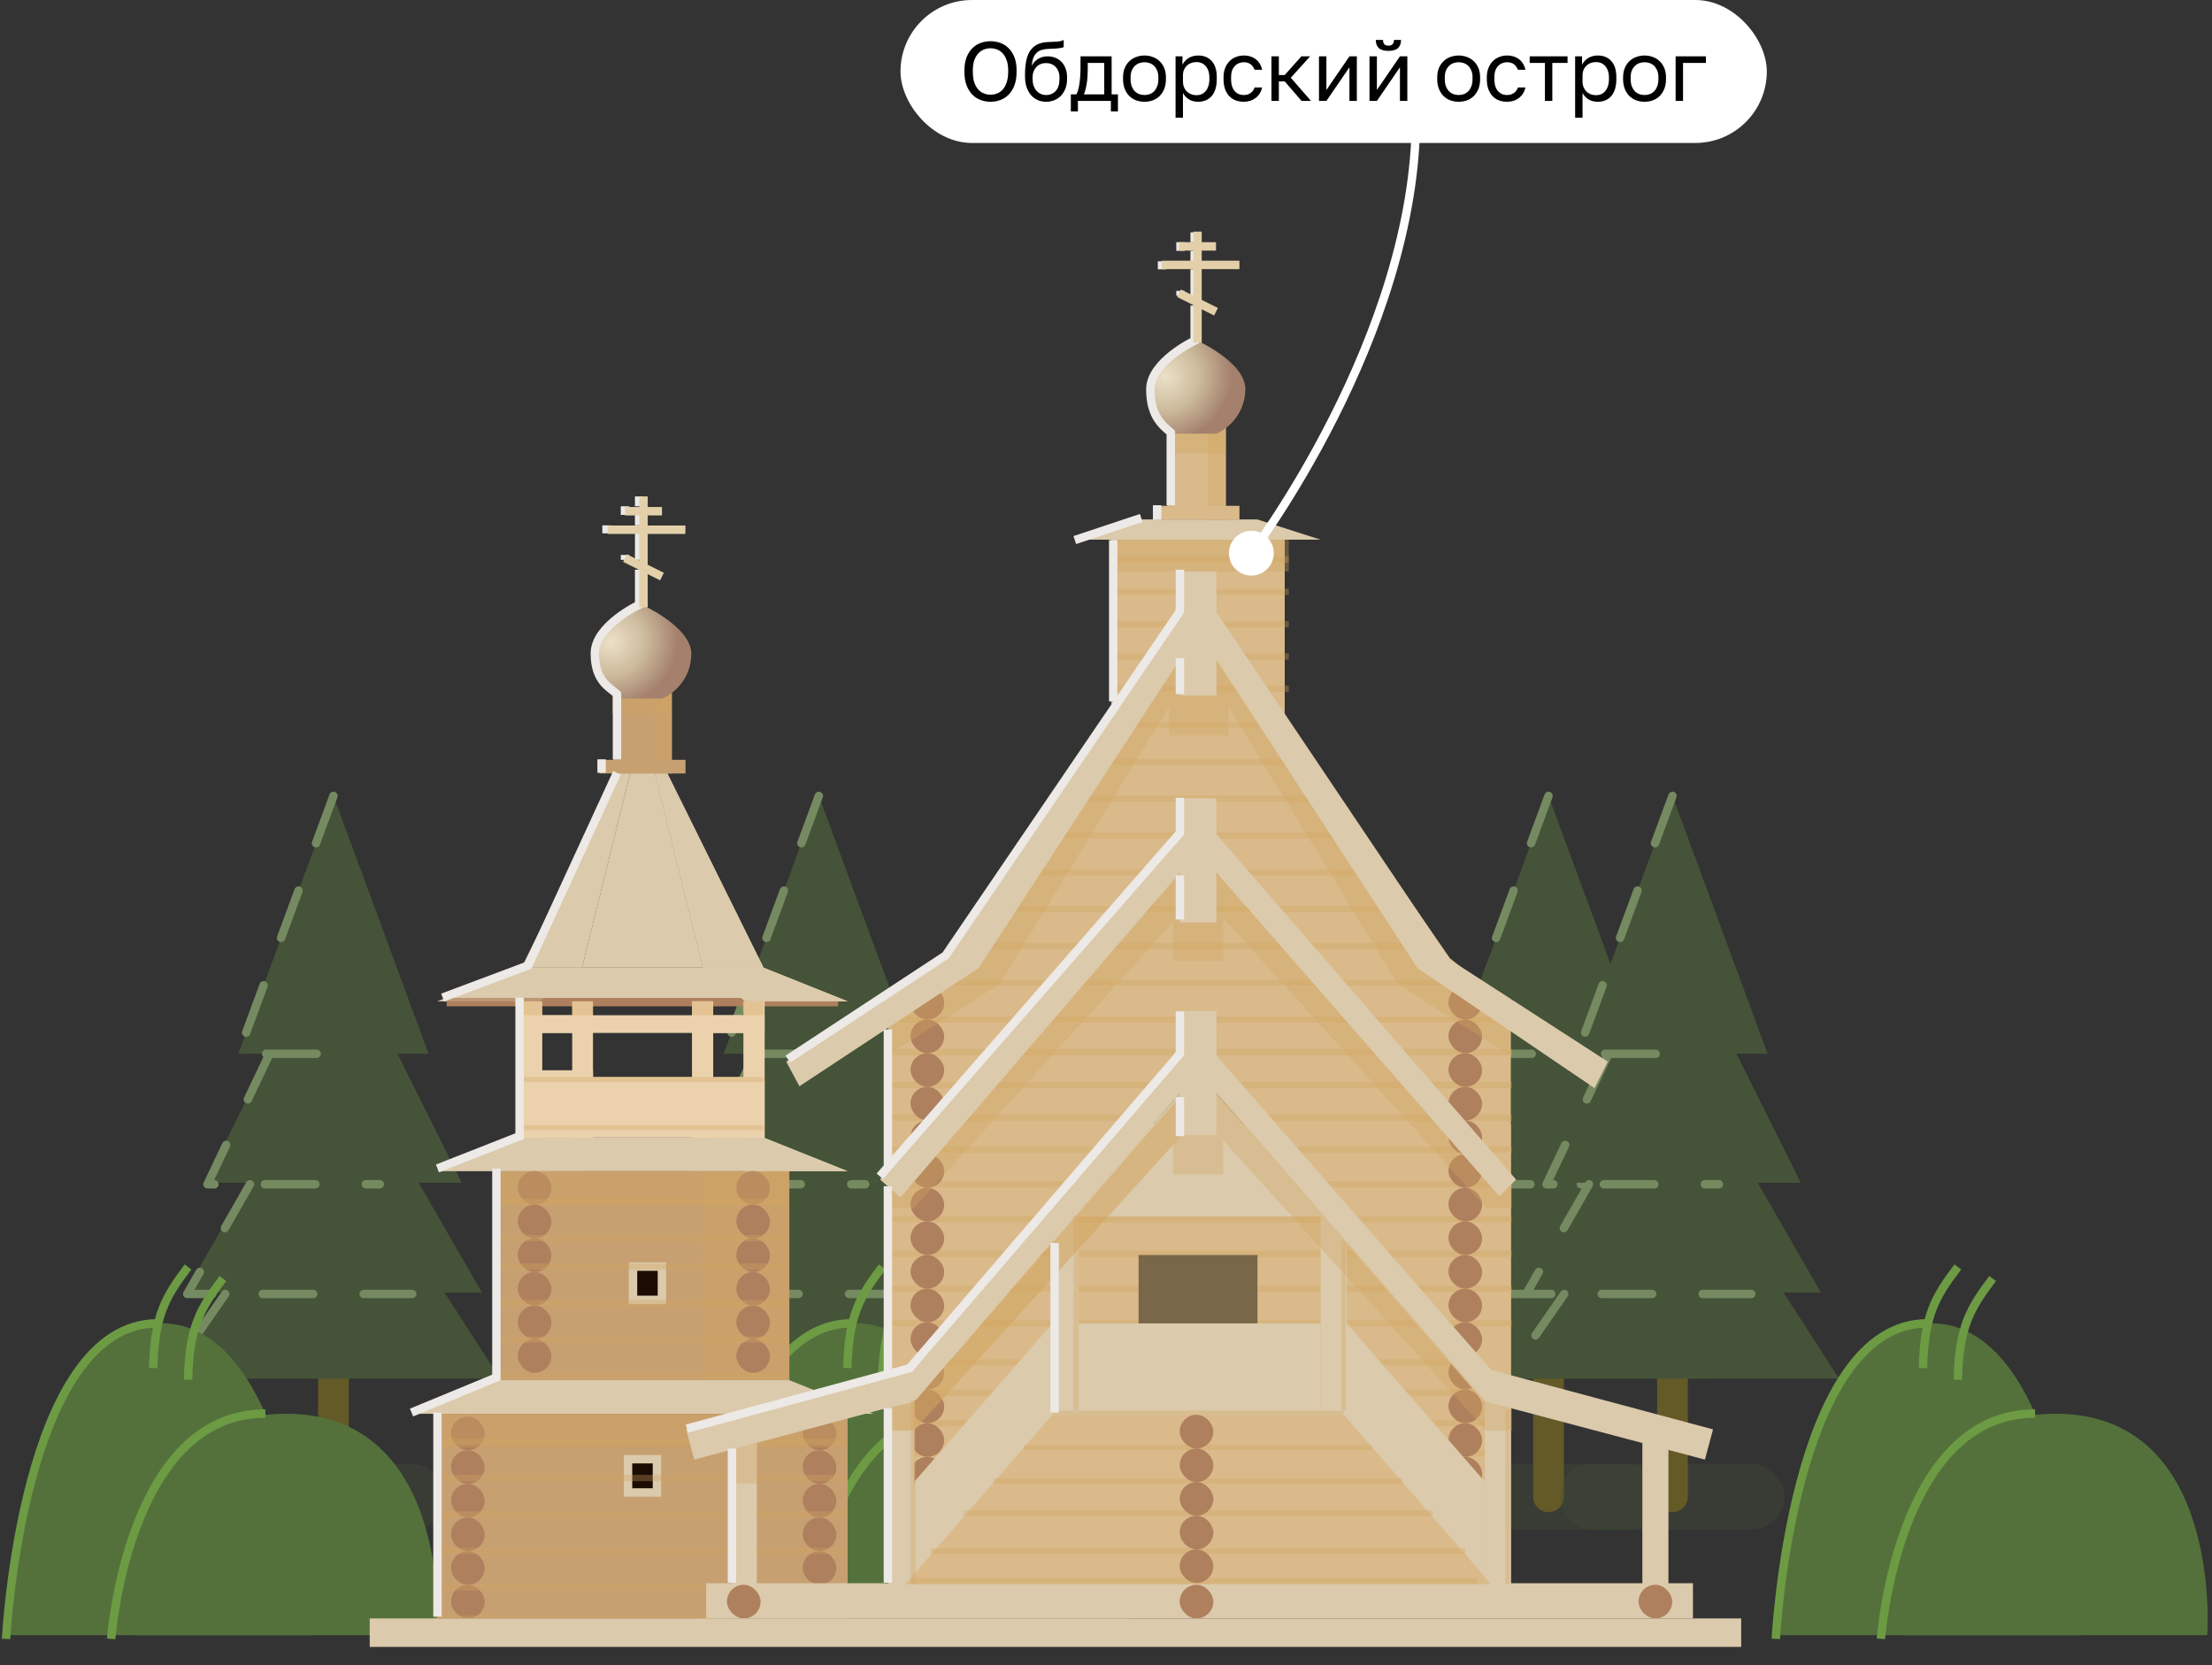 <?xml version="1.0" encoding="UTF-8"?> <svg xmlns="http://www.w3.org/2000/svg" width="263" height="198" viewBox="0 0 263 198" fill="none"><rect x="0" y="0" width="263" height="198" fill="#333333" stroke="none"/><rect opacity="0.3" x="52.989" y="181.895" width="26.681" height="7.816" rx="3.908" transform="rotate(180 52.989 181.895)" fill="#455338"></rect><path d="M39.648 157.517V177.987" stroke="#635A27" stroke-width="3.65" stroke-linecap="round" stroke-linejoin="round"></path><path d="M39.648 94.64L28.336 125.307H50.96L39.648 94.64Z" fill="#455338"></path><path d="M39.648 123.037L21.993 153.705H57.303L39.648 123.037Z" fill="#455338"></path><path d="M39.648 109.974L24.401 140.641H54.895L39.648 109.974Z" fill="#455338"></path><path d="M39.648 133.26L19.842 163.927H59.455L39.648 133.26Z" fill="#455338"></path><path d="M39.648 94.64L28.337 125.307H42.372M32.044 125.307L24.67 140.822H45.161M29.717 140.822L22.262 153.866H49.013M26.777 153.866L19.825 163.901" stroke="#758A61" stroke-linecap="round" stroke-linejoin="round" stroke-dasharray="6 6"></path><rect opacity="0.3" x="110.698" y="181.895" width="26.681" height="7.816" rx="3.908" transform="rotate(180 110.698 181.895)" fill="#455338"></rect><path d="M97.358 157.517V177.987" stroke="#635A27" stroke-width="3.65" stroke-linecap="round" stroke-linejoin="round"></path><path d="M97.358 94.64L86.046 125.307H108.669L97.358 94.64Z" fill="#455338"></path><path d="M97.358 123.037L79.702 153.705H115.013L97.358 123.037Z" fill="#455338"></path><path d="M97.358 109.974L82.111 140.641H112.605L97.358 109.974Z" fill="#455338"></path><path d="M97.358 133.26L77.551 163.927H117.164L97.358 133.26Z" fill="#455338"></path><path d="M97.358 94.64L86.046 125.307H100.081M89.754 125.307L82.38 140.822H102.87M87.426 140.822L79.971 153.866H106.722M84.487 153.866L77.534 163.901" stroke="#758A61" stroke-linecap="round" stroke-linejoin="round" stroke-dasharray="6 6"></path><rect opacity="0.3" x="197.455" y="181.895" width="26.681" height="7.816" rx="3.908" transform="rotate(180 197.455 181.895)" fill="#455338"></rect><path d="M184.115 157.517V177.987" stroke="#635A27" stroke-width="3.65" stroke-linecap="round" stroke-linejoin="round"></path><path d="M184.115 94.64L172.803 125.307H195.426L184.115 94.64Z" fill="#455338"></path><path d="M184.115 123.037L166.459 153.705H201.77L184.115 123.037Z" fill="#455338"></path><path d="M184.115 109.974L168.868 140.641H199.362L184.115 109.974Z" fill="#455338"></path><path d="M184.115 133.26L164.308 163.927H203.921L184.115 133.26Z" fill="#455338"></path><path d="M184.115 94.64L172.803 125.307H186.838M176.511 125.307L169.137 140.822H189.628M174.183 140.822L166.728 153.866H193.479M171.244 153.866L164.291 163.901" stroke="#758A61" stroke-linecap="round" stroke-linejoin="round" stroke-dasharray="6 6"></path><rect opacity="0.3" x="212.192" y="181.895" width="26.681" height="7.816" rx="3.908" transform="rotate(180 212.192 181.895)" fill="#455338"></rect><path d="M198.852 157.517V177.987" stroke="#635A27" stroke-width="3.65" stroke-linecap="round" stroke-linejoin="round"></path><path d="M198.852 94.64L187.54 125.307H210.164L198.852 94.64Z" fill="#455338"></path><path d="M198.852 123.037L181.196 153.705H216.507L198.852 123.037Z" fill="#455338"></path><path d="M198.852 109.974L183.605 140.641H214.099L198.852 109.974Z" fill="#455338"></path><path d="M198.852 133.26L179.045 163.927H218.658L198.852 133.26Z" fill="#455338"></path><path d="M198.852 94.64L187.54 125.307H201.576M191.248 125.307L183.874 140.822H204.365M188.92 140.822L181.466 153.866H208.217M185.981 153.866L179.028 163.901" stroke="#758A61" stroke-linecap="round" stroke-linejoin="round" stroke-dasharray="6 6"></path><path d="M244.403 168.108C224.45 168.108 226.368 194.436 226.368 194.436H262.438C262.438 194.436 264.356 168.108 244.403 168.108Z" fill="#54713C"></path><path d="M229.611 157.354C213.508 157.354 211.577 194.436 211.577 194.436H247.646C247.646 194.436 245.714 157.354 229.611 157.354Z" fill="#54713C"></path><path d="M229.175 157.354C213.072 157.354 211.14 194.88 211.14 194.88" stroke="#6C9B44"></path><path d="M241.967 168.088C225.601 168.088 223.638 194.88 223.638 194.88" stroke="#6C9B44"></path><path d="M228.635 162.679C228.783 156.419 230.088 154.207 232.777 150.649" stroke="#6C9B44"></path><path d="M232.777 164.06C232.924 157.799 234.229 155.588 236.919 152.029" stroke="#6C9B44"></path><path d="M33.984 168.108C14.031 168.108 15.949 194.436 15.949 194.436H52.019C52.019 194.436 53.937 168.108 33.984 168.108Z" fill="#54713C"></path><path d="M19.192 157.354C3.089 157.354 1.158 194.436 1.158 194.436H37.227C37.227 194.436 35.295 157.354 19.192 157.354Z" fill="#54713C"></path><path d="M18.756 157.354C2.653 157.354 0.721 194.88 0.721 194.88" stroke="#6C9B44"></path><path d="M31.548 168.088C15.182 168.088 13.219 194.88 13.219 194.88" stroke="#6C9B44"></path><path d="M18.217 162.679C18.364 156.419 19.669 154.207 22.358 150.649" stroke="#6C9B44"></path><path d="M22.358 164.06C22.506 157.799 23.81 155.588 26.5 152.029" stroke="#6C9B44"></path><path d="M116.519 168.108C96.566 168.108 98.484 194.436 98.484 194.436H134.554C134.554 194.436 136.472 168.108 116.519 168.108Z" fill="#54713C"></path><path d="M101.727 157.354C85.624 157.354 83.692 194.436 83.692 194.436H119.762C119.762 194.436 117.83 157.354 101.727 157.354Z" fill="#54713C"></path><path d="M101.292 157.354C85.189 157.354 83.257 194.88 83.257 194.88" stroke="#6C9B44"></path><path d="M114.083 168.088C97.717 168.088 95.754 194.88 95.754 194.88" stroke="#6C9B44"></path><path d="M100.751 162.679C100.899 156.419 102.203 154.207 104.893 150.649" stroke="#6C9B44"></path><path d="M104.893 164.06C105.04 157.799 106.345 155.588 109.035 152.029" stroke="#6C9B44"></path><rect x="132.135" y="64.175" width="20.614" height="23.861" fill="#DABA8A"></rect><g style="mix-blend-mode:multiply" opacity="0.33"><rect width="0.754" height="21.1" transform="matrix(1.30083e-07 -1 -1 -1.46882e-08 153.235 82.277)" fill="#D1A45F"></rect></g><g style="mix-blend-mode:multiply" opacity="0.33"><rect width="0.754" height="21.1" transform="matrix(1.30083e-07 -1 -1 -1.46882e-08 153.235 78.436)" fill="#D1A45F"></rect></g><g style="mix-blend-mode:multiply" opacity="0.33"><rect width="0.754" height="21.1" transform="matrix(1.30083e-07 -1 -1 -1.46882e-08 153.235 74.595)" fill="#D1A45F"></rect></g><g style="mix-blend-mode:multiply" opacity="0.33"><rect width="0.754" height="21.1" transform="matrix(1.30083e-07 -1 -1 -1.46882e-08 153.235 70.754)" fill="#D1A45F"></rect></g><g style="mix-blend-mode:multiply" opacity="0.33"><rect width="0.754" height="21.1" transform="matrix(1.30083e-07 -1 -1 -1.46882e-08 153.235 66.913)" fill="#D1A45F"></rect></g><g style="mix-blend-mode:multiply" opacity="0.33"><rect width="3.781" height="21.1" transform="matrix(1.30083e-07 -1 -1 -1.46882e-08 153.235 67.956)" fill="#D1A45F"></rect></g><rect x="105.619" y="133.685" width="74.015" height="54.681" fill="#DABA8A"></rect><g style="mix-blend-mode:multiply" opacity="0.4"><rect x="105.619" y="133.685" width="74.015" height="54.681" fill="#DABA8A"></rect></g><g style="mix-blend-mode:multiply" opacity="0.33"><rect width="0.754" height="70.405" transform="matrix(3.84202e-07 -1 -1 -4.97313e-09 177.888 173.233)" fill="#D1A45F"></rect></g><g style="mix-blend-mode:multiply" opacity="0.33"><rect width="0.754" height="70.405" transform="matrix(3.84202e-07 -1 -1 -4.97313e-09 177.888 169.611)" fill="#D1A45F"></rect></g><g style="mix-blend-mode:multiply" opacity="0.33"><rect width="0.754" height="70.405" transform="matrix(3.84202e-07 -1 -1 -4.97313e-09 177.888 165.988)" fill="#D1A45F"></rect></g><g style="mix-blend-mode:multiply" opacity="0.33"><rect width="0.754" height="70.405" transform="matrix(3.84202e-07 -1 -1 -4.97313e-09 177.888 162.365)" fill="#D1A45F"></rect></g><g style="mix-blend-mode:multiply" opacity="0.33"><rect width="0.754" height="70.405" transform="matrix(3.84202e-07 -1 -1 -4.97313e-09 177.888 141.823)" fill="#D1A45F"></rect></g><path d="M179.635 119.927V165.439L142.627 126.225L105.619 165.439V119.927L112.871 113.927L142.169 70.344L172.383 113.927L179.635 119.927Z" fill="#DABA8A"></path><g style="mix-blend-mode:multiply" opacity="0.33"><rect width="0.754" height="74.133" transform="matrix(3.84202e-07 -1 -1 -4.97313e-09 179.752 157.744)" fill="#D1A45F"></rect></g><g style="mix-blend-mode:multiply" opacity="0.33"><rect width="0.754" height="74.133" transform="matrix(3.84202e-07 -1 -1 -4.97313e-09 179.752 153.611)" fill="#D1A45F"></rect></g><g style="mix-blend-mode:multiply" opacity="0.33"><rect width="0.754" height="74.133" transform="matrix(3.84202e-07 -1 -1 -4.97313e-09 179.752 149.478)" fill="#D1A45F"></rect></g><g style="mix-blend-mode:multiply" opacity="0.33"><rect width="0.754" height="74.133" transform="matrix(3.84202e-07 -1 -1 -4.97313e-09 179.752 145.344)" fill="#D1A45F"></rect></g><g style="mix-blend-mode:multiply" opacity="0.33"><rect width="0.754" height="74.133" transform="matrix(3.84202e-07 -1 -1 -4.97313e-09 179.752 141.211)" fill="#D1A45F"></rect></g><g style="mix-blend-mode:multiply" opacity="0.33"><rect width="0.754" height="74.133" transform="matrix(3.84202e-07 -1 -1 -4.97313e-09 179.752 137.078)" fill="#D1A45F"></rect></g><g style="mix-blend-mode:multiply" opacity="0.33"><rect width="0.754" height="74.133" transform="matrix(3.84202e-07 -1 -1 -4.97313e-09 179.752 133.289)" fill="#D1A45F"></rect></g><g style="mix-blend-mode:multiply" opacity="0.33"><rect width="0.754" height="74.133" transform="matrix(3.84202e-07 -1 -1 -4.97313e-09 179.752 129.407)" fill="#D1A45F"></rect></g><g style="mix-blend-mode:multiply" opacity="0.33"><rect width="0.754" height="74.133" transform="matrix(3.84202e-07 -1 -1 -4.97313e-09 179.752 125.488)" fill="#D1A45F"></rect></g><g style="mix-blend-mode:multiply" opacity="0.33"><rect width="0.754" height="74.133" transform="matrix(3.84202e-07 -1 -1 -4.97313e-09 179.752 121.611)" fill="#D1A45F"></rect></g><g style="mix-blend-mode:multiply" opacity="0.33"><rect width="0.66" height="64.899" transform="matrix(3.84202e-07 -1 -1 -4.97313e-09 175.135 117.187)" fill="#D1A45F"></rect></g><g style="mix-blend-mode:multiply" opacity="0.33"><rect width="0.754" height="54.501" transform="matrix(2.82457e-07 -1 -1 -6.76451e-09 169.936 112.856)" fill="#D1A45F"></rect></g><g style="mix-blend-mode:multiply" opacity="0.33"><rect width="0.754" height="48.226" transform="matrix(2.49935e-07 -1 -1 -7.64472e-09 166.798 108.479)" fill="#D1A45F"></rect></g><g style="mix-blend-mode:multiply" opacity="0.33"><rect width="0.754" height="41.952" transform="matrix(2.17417e-07 -1 -1 -8.78811e-09 163.661 104.103)" fill="#D1A45F"></rect></g><g style="mix-blend-mode:multiply" opacity="0.33"><rect width="0.754" height="35.098" transform="matrix(1.81899e-07 -1 -1 -1.05041e-08 160.234 99.726)" fill="#D1A45F"></rect></g><g style="mix-blend-mode:multiply" opacity="0.33"><rect width="0.754" height="30.658" transform="matrix(1.58886e-07 -1 -1 -1.20255e-08 158.014 95.348)" fill="#D1A45F"></rect></g><g style="mix-blend-mode:multiply" opacity="0.33"><rect width="0.754" height="25.1" transform="matrix(1.30083e-07 -1 -1 -1.46882e-08 155.235 90.971)" fill="#D1A45F"></rect></g><g style="mix-blend-mode:multiply" opacity="0.33"><rect width="0.634" height="21.1" transform="matrix(1.30083e-07 -1 -1 -1.46882e-08 153.235 86.534)" fill="#D1A45F"></rect></g><g style="mix-blend-mode:multiply" opacity="0.33"><rect width="0.754" height="13.805" transform="matrix(3.84202e-07 -1 -1 -4.97313e-09 149.588 82.217)" fill="#D1A45F"></rect></g><rect width="3.1" height="19.758" transform="matrix(-1 0 0 1 198.372 168.608)" fill="#DBCAAB"></rect><rect x="108.262" y="117.233" width="4" height="4" rx="2" fill="#AF805E"></rect><rect x="108.262" y="121.233" width="4" height="4" rx="2" fill="#AF805E"></rect><rect x="108.262" y="125.233" width="4" height="4" rx="2" fill="#AF805E"></rect><rect x="108.262" y="129.233" width="4" height="4" rx="2" fill="#AF805E"></rect><rect x="108.262" y="133.233" width="4" height="4" rx="2" fill="#AF805E"></rect><rect x="108.262" y="137.233" width="4" height="4" rx="2" fill="#AF805E"></rect><rect x="108.262" y="141.233" width="4" height="4" rx="2" fill="#AF805E"></rect><rect x="108.262" y="145.233" width="4" height="4" rx="2" fill="#AF805E"></rect><rect x="108.262" y="149.233" width="4" height="4" rx="2" fill="#AF805E"></rect><rect x="108.262" y="153.233" width="4" height="4" rx="2" fill="#AF805E"></rect><rect x="108.262" y="157.233" width="4" height="4" rx="2" fill="#AF805E"></rect><rect x="108.262" y="161.233" width="4" height="4" rx="2" fill="#AF805E"></rect><rect x="108.262" y="165.233" width="4" height="4" rx="2" fill="#AF805E"></rect><rect x="108.262" y="169.233" width="4" height="4" rx="2" fill="#AF805E"></rect><rect x="108.262" y="173.233" width="4" height="4" rx="2" fill="#AF805E"></rect><rect x="172.218" y="117.233" width="4" height="4" rx="2" fill="#AF805E"></rect><rect x="172.218" y="121.233" width="4" height="4" rx="2" fill="#AF805E"></rect><rect x="172.218" y="125.233" width="4" height="4" rx="2" fill="#AF805E"></rect><rect x="172.218" y="129.233" width="4" height="4" rx="2" fill="#AF805E"></rect><rect x="172.218" y="133.233" width="4" height="4" rx="2" fill="#AF805E"></rect><rect x="172.218" y="137.233" width="4" height="4" rx="2" fill="#AF805E"></rect><rect x="172.218" y="141.233" width="4" height="4" rx="2" fill="#AF805E"></rect><rect x="172.218" y="145.233" width="4" height="4" rx="2" fill="#AF805E"></rect><rect x="172.218" y="149.233" width="4" height="4" rx="2" fill="#AF805E"></rect><rect x="172.218" y="153.233" width="4" height="4" rx="2" fill="#AF805E"></rect><rect x="172.218" y="157.233" width="4" height="4" rx="2" fill="#AF805E"></rect><rect x="172.218" y="161.233" width="4" height="4" rx="2" fill="#AF805E"></rect><rect x="172.218" y="165.233" width="4" height="4" rx="2" fill="#AF805E"></rect><rect x="172.218" y="169.233" width="4" height="4" rx="2" fill="#AF805E"></rect><rect x="172.218" y="173.233" width="4" height="4" rx="2" fill="#AF805E"></rect><path d="M125.136 157.367L108.719 176.175V187.481L125.136 168.673V157.367Z" fill="#DBCAAB"></path><rect x="105.619" y="166.575" width="3.1" height="21.791" fill="#DBCAAB"></rect><rect x="135.375" y="149.233" width="14.135" height="19" fill="#786749"></rect><rect x="128.236" y="157.367" width="28.782" height="10.949" fill="#DBCAAB"></rect><path d="M160.118 157.367L176.535 176.175V187.481L160.118 168.673V157.367Z" fill="#DBCAAB"></path><rect x="52" y="168.118" width="48.782" height="24.33" fill="#C7A071"></rect><rect x="58.929" y="139.251" width="34.923" height="25.115" fill="#C7A071"></rect><rect x="62" y="128.059" width="28.782" height="7.208" fill="#EBD2AD"></rect><rect x="62" y="120.724" width="28.782" height="2.105" fill="#EBD2AD"></rect><rect x="58.929" y="139.251" width="10.319" height="25.115" fill="#C7A071"></rect><g style="mix-blend-mode:multiply" opacity="0.33"><rect x="83.533" y="139.251" width="10.319" height="25.115" fill="#D1A45F"></rect></g><path d="M127.866 64.175H157.018L149.493 61.767H135.391L127.866 64.175Z" fill="#DBCAAB"></path><path d="M48.929 168.118H103.852L93.852 164.118H58.929L48.929 168.118Z" fill="#DBCAAB"></path><path d="M52 139.267H64.195H88.586H100.782L90.782 135.267H83.586H69.195H62L52 139.267Z" fill="#DBCAAB"></path><path d="M52 119.071H64.195H88.586H100.782L90.782 115.071H83.586H69.195H62L52 119.071Z" fill="#DBCAAB"></path><path d="M69.195 115.071H62L76.391 86.001L69.195 115.071Z" fill="#DBCAAB"></path><path d="M69.195 115.071L76.391 86.001L83.586 115.071H69.195Z" fill="#DBCAAB"></path><path d="M90.782 115.071H83.586L76.391 86.001L90.782 115.071Z" fill="#DBCAAB"></path><path d="M99.652 119.161H53.109" stroke="#AF805E"></path><g style="mix-blend-mode:screen" opacity="0.3"><path d="M69.195 115.071H62L76.391 86.001L69.195 115.071Z" fill="#DBCAAB"></path><path d="M83.586 115.071H90.782L76.391 86.001L83.586 115.071Z" fill="#DBCAAB"></path><path fill-rule="evenodd" clip-rule="evenodd" d="M64.195 119.071H52L62 115.071H69.195L64.195 119.071ZM88.586 119.071H100.782L90.782 115.071H83.586L88.586 119.071Z" fill="#DBCAAB"></path><path fill-rule="evenodd" clip-rule="evenodd" d="M52 139.267H64.195L69.195 135.267H62L52 139.267Z" fill="#DBCAAB"></path></g><g style="mix-blend-mode:multiply"><path d="M90.782 115.071H83.586L76.391 86.001L90.782 115.071Z" fill="#DBCAAB"></path><path fill-rule="evenodd" clip-rule="evenodd" d="M88.586 119.071H100.782L90.782 115.071H83.586L88.586 119.071Z" fill="#DBCAAB"></path><path fill-rule="evenodd" clip-rule="evenodd" d="M88.586 139.267H100.782L90.782 135.267H83.586L88.586 139.267Z" fill="#DBCAAB"></path></g><rect x="72.914" y="80.908" width="6.974" height="11.063" fill="#C7A071"></rect><g style="mix-blend-mode:multiply" opacity="0.33"><rect width="3.781" height="6.974" transform="matrix(1.30083e-07 -1 -1 -1.46882e-08 79.759 84.861)" fill="#D1A45F"></rect></g><g style="mix-blend-mode:multiply" opacity="0.33"><rect x="77.83" y="80.908" width="2.058" height="11.063" fill="#D1A45F"></rect></g><rect x="71.298" y="90.351" width="10.206" height="1.621" fill="#C7A071"></rect><path d="M82.194 77.75C82.194 80.119 80.775 82.156 78.741 83.058H74.04C72.006 82.156 70.587 80.119 70.587 77.75C70.587 74.545 76.391 71.947 76.391 71.947C76.391 71.947 82.194 74.545 82.194 77.75Z" fill="url(#paint0_radial_140_6401)"></path><rect x="82.296" y="119.07" width="2.473" height="16.197" fill="#EBD2AD"></rect><rect x="88.432" y="119.07" width="2.473" height="16.197" fill="#EBD2AD"></rect><path d="M61.999 120.724H70.504V122.829H61.999V120.724Z" fill="#EBD2AD"></path><path d="M62 127.267H70.505V135.267H62V127.267Z" fill="#EBD2AD"></path><path d="M68.032 119.07H70.505V135.267L68.032 135.267V119.07Z" fill="#EBD2AD"></path><path d="M62 119.07H64.473V135.267L62 135.267V119.07Z" fill="#EBD2AD"></path><rect x="53.623" y="168.448" width="4" height="4" rx="2" fill="#AF805E"></rect><rect x="53.623" y="172.448" width="4" height="4" rx="2" fill="#AF805E"></rect><rect x="53.623" y="176.448" width="4" height="4" rx="2" fill="#AF805E"></rect><rect x="53.623" y="180.448" width="4" height="4" rx="2" fill="#AF805E"></rect><rect x="53.623" y="184.448" width="4" height="4" rx="2" fill="#AF805E"></rect><rect x="53.623" y="188.448" width="4" height="4" rx="2" fill="#AF805E"></rect><g style="mix-blend-mode:multiply"><path d="M82.296 120.724H90.904V122.829H82.296V120.724Z" fill="#EBD2AD"></path><path d="M82.296 119.07H84.799V135.267H82.296V119.07Z" fill="#EBD2AD"></path><path d="M88.402 119.07H90.905V135.267H88.402V119.07Z" fill="#EBD2AD"></path><path d="M82.296 128.439H90.905V135.267H82.296V128.439Z" fill="#EBD2AD"></path></g><g style="mix-blend-mode:multiply" opacity="0.33"><rect width="0.593" height="28.782" transform="matrix(3.84202e-07 -1 -1 -4.97313e-09 90.782 128.653)" fill="#D1A45F"></rect></g><g style="mix-blend-mode:multiply" opacity="0.33"><rect width="1.654" height="2.477" transform="matrix(4.14877e-07 -1 -1 -4.60542e-09 64.477 120.724)" fill="#D1A45F"></rect></g><g style="mix-blend-mode:multiply" opacity="0.33"><rect width="1.654" height="2.477" transform="matrix(4.14877e-07 -1 -1 -4.60542e-09 84.773 120.724)" fill="#D1A45F"></rect></g><g style="mix-blend-mode:multiply" opacity="0.33"><rect width="1.654" height="2.477" transform="matrix(4.14877e-07 -1 -1 -4.60542e-09 70.487 120.724)" fill="#D1A45F"></rect></g><g style="mix-blend-mode:multiply" opacity="0.33"><rect width="1.654" height="2.477" transform="matrix(4.14877e-07 -1 -1 -4.60542e-09 90.784 120.724)" fill="#D1A45F"></rect></g><g style="mix-blend-mode:multiply" opacity="0.33"><rect width="0.593" height="28.782" transform="matrix(3.84202e-07 -1 -1 -4.97313e-09 90.782 134.384)" fill="#D1A45F"></rect></g><rect x="61.56" y="139.251" width="4" height="4" rx="2" fill="#AF805E"></rect><rect x="61.56" y="143.251" width="4" height="4" rx="2" fill="#AF805E"></rect><rect x="61.56" y="147.251" width="4" height="4" rx="2" fill="#AF805E"></rect><rect x="61.56" y="151.251" width="4" height="4" rx="2" fill="#AF805E"></rect><rect x="61.56" y="155.251" width="4" height="4" rx="2" fill="#AF805E"></rect><rect x="61.56" y="159.251" width="4" height="4" rx="2" fill="#AF805E"></rect><rect x="87.545" y="139.251" width="4" height="4" rx="2" fill="#AF805E"></rect><rect x="87.545" y="143.251" width="4" height="4" rx="2" fill="#AF805E"></rect><rect x="87.545" y="147.251" width="4" height="4" rx="2" fill="#AF805E"></rect><rect x="87.545" y="151.251" width="4" height="4" rx="2" fill="#AF805E"></rect><rect x="87.545" y="155.251" width="4" height="4" rx="2" fill="#AF805E"></rect><rect x="87.545" y="159.251" width="4" height="4" rx="2" fill="#AF805E"></rect><rect x="95.439" y="168.448" width="4" height="4" rx="2" fill="#AF805E"></rect><rect x="95.439" y="172.448" width="4" height="4" rx="2" fill="#AF805E"></rect><rect x="95.439" y="176.448" width="4" height="4" rx="2" fill="#AF805E"></rect><rect x="95.439" y="180.448" width="4" height="4" rx="2" fill="#AF805E"></rect><rect x="95.439" y="184.448" width="4" height="4" rx="2" fill="#AF805E"></rect><rect x="75.264" y="150.614" width="3.437" height="3.955" fill="#1C0C04" stroke="#DBCAAB"></rect><rect x="74.672" y="173.515" width="3.437" height="3.955" fill="#1C0C04" stroke="#DBCAAB"></rect><g style="mix-blend-mode:multiply" opacity="0.33"><rect width="0.754" height="49.101" transform="matrix(3.84202e-07 -1 -1 -4.97313e-09 100.781 189.12)" fill="#D1A45F"></rect></g><g style="mix-blend-mode:multiply" opacity="0.33"><rect width="0.754" height="49.101" transform="matrix(3.84202e-07 -1 -1 -4.97313e-09 100.781 184.789)" fill="#D1A45F"></rect></g><g style="mix-blend-mode:multiply" opacity="0.33"><rect width="0.754" height="49.101" transform="matrix(3.84202e-07 -1 -1 -4.97313e-09 100.781 180.457)" fill="#D1A45F"></rect></g><g style="mix-blend-mode:multiply" opacity="0.33"><rect width="0.754" height="49.101" transform="matrix(3.84202e-07 -1 -1 -4.97313e-09 100.781 176.125)" fill="#D1A45F"></rect></g><g style="mix-blend-mode:multiply" opacity="0.33"><rect width="0.754" height="49.101" transform="matrix(3.84202e-07 -1 -1 -4.97313e-09 100.781 171.794)" fill="#D1A45F"></rect></g><g style="mix-blend-mode:multiply" opacity="0.33"><rect width="0.754" height="34.603" transform="matrix(2.70759e-07 -1 -1 -7.05677e-09 93.532 163.988)" fill="#D1A45F"></rect></g><g style="mix-blend-mode:multiply" opacity="0.33"><rect width="0.754" height="34.603" transform="matrix(2.70759e-07 -1 -1 -7.05677e-09 93.532 159.656)" fill="#D1A45F"></rect></g><g style="mix-blend-mode:multiply" opacity="0.33"><rect width="0.754" height="34.603" transform="matrix(2.70759e-07 -1 -1 -7.05677e-09 93.532 155.323)" fill="#D1A45F"></rect></g><g style="mix-blend-mode:multiply" opacity="0.33"><rect width="0.754" height="34.603" transform="matrix(2.70759e-07 -1 -1 -7.05677e-09 93.532 150.991)" fill="#D1A45F"></rect></g><g style="mix-blend-mode:multiply" opacity="0.33"><rect width="0.754" height="34.603" transform="matrix(2.70759e-07 -1 -1 -7.05677e-09 93.532 147.61)" fill="#D1A45F"></rect></g><g style="mix-blend-mode:multiply" opacity="0.33"><rect width="0.754" height="34.603" transform="matrix(2.70759e-07 -1 -1 -7.05677e-09 93.532 143.251)" fill="#D1A45F"></rect></g><g style="mix-blend-mode:multiply" opacity="0.33"><rect width="3.984" height="34.603" transform="matrix(2.70759e-07 -1 -1 -7.05677e-09 93.532 143.251)" fill="#D1A45F"></rect></g><g style="mix-blend-mode:multiply" opacity="0.33"><rect width="3.984" height="48.462" transform="matrix(2.70759e-07 -1 -1 -7.05677e-09 100.462 172.1)" fill="#D1A45F"></rect></g><rect width="3.1" height="24.443" transform="matrix(-1 0 0 1 128.236 143.884)" fill="#DBCAAB"></rect><rect width="3.1" height="24.443" transform="matrix(-1 0 0 1 160.118 144.165)" fill="#DBCAAB"></rect><rect width="3.1" height="21.791" transform="matrix(-1 0 0 1 179.634 166.575)" fill="#DBCAAB"></rect><g style="mix-blend-mode:multiply" opacity="0.33"><path d="M142.941 87.456V74.129L114.529 114.739L105.553 120.681L105.553 125.488L118.839 117.059L139.017 84.03V87.456L142.941 87.456Z" fill="#D1A45F"></path><path d="M142.831 87.456V74.129L170.543 114.739L179.519 120.681V125.488L166.234 117.059L146.055 84.03V87.456L142.831 87.456Z" fill="#D1A45F"></path></g><g style="mix-blend-mode:multiply" opacity="0.33"><path d="M144.262 104.368L141.772 102.174L108.678 140.234L105.6 140.945L105.6 143.63L108.678 143.63L144.262 104.368Z" fill="#D1A45F"></path><path d="M139.484 106.353H145.428V114.259H139.484V106.353Z" fill="#D1A45F"></path><path d="M141.11 104.368L143.601 102.174L176.694 140.234L179.772 140.945V143.63L176.694 143.63L141.11 104.368Z" fill="#D1A45F"></path></g><path d="M82.542 173.564L108.907 166.5L127.64 144.655L131.993 139.579L142.442 127.554L152.89 139.579L157.301 144.655L176.346 166.575L202.711 173.564L203.675 169.968L177.31 162.903L142.442 122.992L107.944 162.903L81.579 169.968L82.542 173.564Z" fill="#DBCAAB"></path><path d="M142.442 127.554L131.993 139.579L127.64 144.655H157.301L152.89 139.579L142.442 127.554Z" fill="#DBCAAB"></path><path d="M86.882 169.233H89.982C89.982 176.95 89.982 181.276 89.982 188.992H86.882V169.233Z" fill="#DBCAAB"></path><g style="mix-blend-mode:multiply" opacity="0.33"><path d="M86.882 172.342L89.982 171.553C89.982 173.244 89.982 174.713 89.982 176.404H86.882L86.882 172.342Z" fill="#D1A45F"></path></g><rect width="117.325" height="4.186" transform="matrix(1 0 0 -1 83.964 192.448)" fill="#DBCAAB"></rect><path d="M142.442 96.676L180.251 140.259L178.274 142.257L142.442 101.237L107.066 142.38L104.633 140.259L142.442 96.676Z" fill="#DBCAAB"></path><path d="M159.836 168.316L177.231 188.366H107.654L125.048 168.316H159.836Z" fill="#DABA8A"></path><g style="mix-blend-mode:multiply" opacity="0.33"><rect width="0.754" height="67.068" transform="matrix(3.84202e-07 -1 -1 -4.97313e-09 175.562 188.366)" fill="#D1A45F"></rect></g><g style="mix-blend-mode:multiply" opacity="0.33"><rect width="0.754" height="32.284" transform="matrix(3.84202e-07 -1 -1 -4.97313e-09 83.964 192.825)" fill="#D1A45F"></rect></g><g style="mix-blend-mode:multiply" opacity="0.33"><rect width="0.681" height="63.59" transform="matrix(3.84202e-07 -1 -1 -4.97313e-09 174.237 184.789)" fill="#D1A45F"></rect></g><g style="mix-blend-mode:multiply" opacity="0.33"><rect width="0.681" height="55.796" transform="matrix(3.84202e-07 -1 -1 -4.97313e-09 170.34 180.283)" fill="#D1A45F"></rect></g><g style="mix-blend-mode:multiply" opacity="0.33"><rect width="0.593" height="48.612" transform="matrix(3.84202e-07 -1 -1 -4.97313e-09 166.748 176.405)" fill="#D1A45F"></rect></g><g style="mix-blend-mode:multiply" opacity="0.33"><rect width="0.593" height="41.427" transform="matrix(3.84202e-07 -1 -1 -4.97313e-09 163.156 172.424)" fill="#D1A45F"></rect></g><g style="mix-blend-mode:multiply" opacity="0.33"><rect width="0.593" height="34.613" transform="matrix(3.84202e-07 -1 -1 -4.97313e-09 159.749 168.327)" fill="#D1A45F"></rect></g><g style="mix-blend-mode:multiply" opacity="0.33"><rect width="0.593" height="23.088" transform="matrix(-1 8.74228e-08 4.66651e-07 1 128.236 144.59)" fill="#D1A45F"></rect></g><g style="mix-blend-mode:multiply" opacity="0.33"><rect width="0.56" height="21.792" transform="matrix(-1 8.74228e-08 4.66651e-07 1 108.839 166.575)" fill="#D1A45F"></rect></g><g style="mix-blend-mode:multiply" opacity="0.33"><rect width="0.532" height="20.688" transform="matrix(-1 8.74228e-08 4.66651e-07 1 179.505 167.678)" fill="#D1A45F"></rect></g><g style="mix-blend-mode:multiply" opacity="0.33"><rect width="0.516" height="20.068" transform="matrix(-1 8.74228e-08 4.66651e-07 1 160.007 147.611)" fill="#D1A45F"></rect></g><g style="mix-blend-mode:multiply" opacity="0.33"><path d="M144.262 130.846L141.771 128.653L108.677 166.712L105.599 167.423L105.599 170.108L108.677 170.108L144.262 130.846Z" fill="#D1A45F"></path></g><g style="mix-blend-mode:multiply" opacity="0.33"><path d="M144.262 130.846L141.772 128.653L108.678 166.712L105.6 167.423L105.6 170.108L108.678 170.108L144.262 130.846Z" fill="#D1A45F"></path><path d="M141.11 130.846L143.601 128.653L176.694 166.712L179.772 167.423V170.108L176.694 170.108L141.11 130.846Z" fill="#D1A45F"></path><path d="M139.484 131.74H145.429V139.647H139.484V131.74Z" fill="#D1A45F"></path></g><rect x="140.262" y="94.922" width="4.36" height="14.76" fill="#DBCAAB"></rect><rect x="140.262" y="120.214" width="4.36" height="14.76" fill="#DBCAAB"></rect><rect x="140.262" y="168.233" width="4" height="4" rx="2" fill="#AF805E"></rect><rect x="140.262" y="172.233" width="4" height="4" rx="2" fill="#AF805E"></rect><rect x="140.262" y="176.233" width="4" height="4" rx="2" fill="#AF805E"></rect><rect x="140.262" y="180.233" width="4" height="4" rx="2" fill="#AF805E"></rect><rect x="140.262" y="184.233" width="4" height="4" rx="2" fill="#AF805E"></rect><rect x="140.262" y="188.448" width="4" height="4" rx="2" fill="#AF805E"></rect><rect x="86.432" y="188.448" width="4" height="4" rx="2" fill="#AF805E"></rect><rect x="194.822" y="188.448" width="4" height="4" rx="2" fill="#AF805E"></rect><path d="M142.442 69.535L172.411 114.118L191.162 126.24L189.579 129.388L168.535 115.118L142.442 75.097L116.349 115.118L95.046 129.167L93.478 126.24L112.229 114.118L142.442 69.535Z" fill="#DBCAAB"></path><rect x="140.262" y="67.956" width="4.36" height="14.76" fill="#DBCAAB"></rect><g style="mix-blend-mode:multiply" opacity="0.5"><rect x="140.262" y="97.31" width="4.36" height="3.76" fill="#DBCAAB"></rect></g><g style="mix-blend-mode:multiply" opacity="0.5"><rect x="140.262" y="122.602" width="4.36" height="3.76" fill="#DBCAAB"></rect></g><g style="mix-blend-mode:multiply" opacity="0.5"><rect x="140.262" y="70.344" width="4.36" height="3.76" fill="#DBCAAB"></rect></g><rect x="138.785" y="50.703" width="6.974" height="11.063" fill="#DABA8A"></rect><g style="mix-blend-mode:multiply" opacity="0.33"><rect width="3.781" height="6.974" transform="matrix(1.30083e-07 -1 -1 -1.46882e-08 145.759 53.861)" fill="#D1A45F"></rect></g><g style="mix-blend-mode:multiply" opacity="0.33"><rect x="143.593" y="50.829" width="2.058" height="11.063" fill="#D1A45F"></rect></g><rect x="137.16" y="60.146" width="10.206" height="1.621" fill="#DABA8A"></rect><path d="M148.066 46.261C148.066 48.63 146.647 50.667 144.612 51.569H139.912C137.878 50.667 136.459 48.63 136.459 46.261C136.459 43.056 142.262 40.458 142.262 40.458C142.262 40.458 148.066 43.056 148.066 46.261Z" fill="url(#paint1_radial_140_6401)"></path><rect width="163.065" height="3.387" transform="matrix(1 0 0 -1 43.956 195.835)" fill="#DBCAAB"></rect><path d="M52.63 118.62L62.805 114.804L73.358 91.899M61.774 118.62V135.103L52.015 138.94M59.021 138.94V163.795L48.929 167.965M52.015 167.965V192.237M71.528 91.899V90.288M73.358 90.288V82.529C72.455 81.723 70.723 80.991 70.723 77.697C70.723 74.403 75.993 71.914 75.993 71.914V67.742M74.31 66.57V65.985M75.993 66.57V63.423M72.114 63.423V62.471M75.993 62.471V61.227M74.31 61.227V60.202M75.993 60.202V59.031M81.672 169.88L105.568 163.398M140.288 120.265V125.301L108.14 162.7L105.568 163.398M140.288 130.445V135.103M125.393 147.805V167.965M105.568 167.415V188.204M87.029 172.238V188.204M104.604 139.875L105.568 138.772M140.288 94.868V99.047L105.568 138.772M140.288 104.084V109.335M93.674 125.944L112.426 113.621L140.288 72.686V67.742M140.288 78.258V82.529M132.358 64.22V83.402M105.568 122.408V138.772M105.568 141.054V163.398M127.79 64.22L135.693 61.591M137.576 61.796V60.075M139.201 60.075V51.433C138.298 50.628 136.771 49.589 136.771 46.295C136.771 43.001 142.041 40.512 142.041 40.512V36.339M140.357 35.168V34.582M142.041 35.168V32.02M138.161 32.02V31.068M142.041 31.068V29.824M140.357 29.824V28.799M142.041 28.799V27.628" stroke="#ECE9E6"></path><path d="M76.509 72.224V59.03M74.31 60.789H78.708M72.258 62.988H81.493M74.31 66.36L78.708 68.559" stroke="#E3D0AA"></path><path d="M142.381 40.735V27.541M140.182 29.3H144.58M138.129 31.499H147.365M140.182 34.871L144.58 37.07" stroke="#E3D0AA"></path><rect x="107.068" width="103" height="17" rx="8.5" fill="white"></rect><path d="M117.768 12.1C117.368 12.1 116.981 12.033 116.608 11.9C116.235 11.76 115.905 11.547 115.618 11.26C115.331 10.973 115.101 10.607 114.928 10.16C114.755 9.713 114.668 9.177 114.668 8.55V8.35C114.668 7.75 114.755 7.233 114.928 6.8C115.101 6.367 115.331 6.01 115.618 5.73C115.905 5.443 116.235 5.233 116.608 5.1C116.981 4.967 117.368 4.9 117.768 4.9C118.168 4.9 118.555 4.967 118.928 5.1C119.301 5.233 119.631 5.443 119.918 5.73C120.205 6.01 120.435 6.367 120.608 6.8C120.781 7.233 120.868 7.75 120.868 8.35V8.55C120.868 9.177 120.781 9.713 120.608 10.16C120.435 10.607 120.205 10.973 119.918 11.26C119.631 11.547 119.301 11.76 118.928 11.9C118.555 12.033 118.168 12.1 117.768 12.1ZM117.768 11.26C118.041 11.26 118.305 11.21 118.558 11.11C118.811 11.01 119.035 10.853 119.228 10.64C119.421 10.42 119.575 10.14 119.688 9.8C119.808 9.453 119.868 9.037 119.868 8.55V8.35C119.868 7.89 119.808 7.497 119.688 7.17C119.575 6.837 119.421 6.567 119.228 6.36C119.035 6.147 118.811 5.99 118.558 5.89C118.305 5.79 118.041 5.74 117.768 5.74C117.495 5.74 117.231 5.79 116.978 5.89C116.725 5.99 116.501 6.147 116.308 6.36C116.115 6.567 115.958 6.837 115.838 7.17C115.725 7.497 115.668 7.89 115.668 8.35V8.55C115.668 9.037 115.725 9.453 115.838 9.8C115.958 10.14 116.115 10.42 116.308 10.64C116.501 10.853 116.725 11.01 116.978 11.11C117.231 11.21 117.495 11.26 117.768 11.26ZM124.37 12.1C124.017 12.1 123.687 12.033 123.38 11.9C123.08 11.767 122.817 11.573 122.59 11.32C122.37 11.06 122.194 10.743 122.06 10.37C121.934 9.997 121.87 9.573 121.87 9.1V8.9C121.87 8.3 121.914 7.767 122 7.3C122.087 6.827 122.234 6.427 122.44 6.1C122.654 5.767 122.93 5.507 123.27 5.32C123.617 5.133 124.05 5.027 124.57 5C124.99 4.98 125.357 4.963 125.67 4.95C125.984 4.93 126.25 4.863 126.47 4.75V5.6C126.364 5.66 126.167 5.707 125.88 5.74C125.6 5.773 125.214 5.797 124.72 5.81C124.4 5.817 124.117 5.857 123.87 5.93C123.63 6.003 123.424 6.12 123.25 6.28C123.084 6.44 122.95 6.65 122.85 6.91C122.757 7.163 122.697 7.477 122.67 7.85C122.83 7.497 123.077 7.217 123.41 7.01C123.744 6.803 124.13 6.7 124.57 6.7C124.91 6.7 125.22 6.76 125.5 6.88C125.78 6.993 126.02 7.157 126.22 7.37C126.427 7.583 126.587 7.847 126.7 8.16C126.814 8.467 126.87 8.813 126.87 9.2V9.4C126.87 9.813 126.807 10.187 126.68 10.52C126.554 10.847 126.38 11.13 126.16 11.37C125.94 11.603 125.677 11.783 125.37 11.91C125.064 12.037 124.73 12.1 124.37 12.1ZM124.37 11.3C124.837 11.3 125.22 11.14 125.52 10.82C125.82 10.493 125.97 10.02 125.97 9.4V9.2C125.97 8.94 125.93 8.707 125.85 8.5C125.77 8.293 125.66 8.117 125.52 7.97C125.38 7.817 125.21 7.7 125.01 7.62C124.817 7.54 124.604 7.5 124.37 7.5C124.137 7.5 123.92 7.54 123.72 7.62C123.527 7.7 123.36 7.817 123.22 7.97C123.08 8.117 122.97 8.293 122.89 8.5C122.81 8.707 122.77 8.94 122.77 9.2V9.4C122.77 9.693 122.81 9.96 122.89 10.2C122.977 10.433 123.094 10.633 123.24 10.8C123.387 10.96 123.557 11.083 123.75 11.17C123.944 11.257 124.15 11.3 124.37 11.3ZM127.32 11.22H127.97C128.043 11.12 128.11 10.967 128.17 10.76C128.23 10.553 128.283 10.31 128.33 10.03C128.376 9.75 128.41 9.447 128.43 9.12C128.456 8.787 128.47 8.447 128.47 8.1V6.7H132.17V11.22H132.92V13.25H132.08V12H128.16V13.25H127.32V11.22ZM131.29 11.22V7.48H129.33V8.3C129.33 8.58 129.32 8.86 129.3 9.14C129.28 9.413 129.25 9.677 129.21 9.93C129.17 10.177 129.12 10.413 129.06 10.64C129.006 10.86 128.943 11.053 128.87 11.22H131.29ZM136.075 12.1C135.735 12.1 135.411 12.047 135.105 11.94C134.798 11.827 134.528 11.66 134.295 11.44C134.061 11.213 133.875 10.93 133.735 10.59C133.595 10.25 133.525 9.853 133.525 9.4V9.2C133.525 8.773 133.595 8.397 133.735 8.07C133.875 7.743 134.061 7.473 134.295 7.26C134.528 7.04 134.798 6.877 135.105 6.77C135.411 6.657 135.735 6.6 136.075 6.6C136.415 6.6 136.738 6.657 137.045 6.77C137.351 6.877 137.621 7.04 137.855 7.26C138.088 7.473 138.275 7.743 138.415 8.07C138.555 8.397 138.625 8.773 138.625 9.2V9.4C138.625 9.853 138.555 10.25 138.415 10.59C138.275 10.93 138.088 11.213 137.855 11.44C137.621 11.66 137.351 11.827 137.045 11.94C136.738 12.047 136.415 12.1 136.075 12.1ZM136.075 11.3C136.275 11.3 136.475 11.267 136.675 11.2C136.875 11.127 137.051 11.017 137.205 10.87C137.358 10.717 137.481 10.52 137.575 10.28C137.675 10.04 137.725 9.747 137.725 9.4V9.2C137.725 8.88 137.675 8.607 137.575 8.38C137.481 8.153 137.358 7.967 137.205 7.82C137.051 7.673 136.875 7.567 136.675 7.5C136.475 7.433 136.275 7.4 136.075 7.4C135.875 7.4 135.675 7.433 135.475 7.5C135.275 7.567 135.098 7.673 134.945 7.82C134.791 7.967 134.665 8.153 134.565 8.38C134.471 8.607 134.425 8.88 134.425 9.2V9.4C134.425 9.747 134.471 10.04 134.565 10.28C134.665 10.52 134.791 10.717 134.945 10.87C135.098 11.017 135.275 11.127 135.475 11.2C135.675 11.267 135.875 11.3 136.075 11.3ZM139.771 6.7H140.591V7.7C140.771 7.347 141.021 7.077 141.341 6.89C141.667 6.697 142.044 6.6 142.471 6.6C143.137 6.6 143.671 6.82 144.071 7.26C144.471 7.693 144.671 8.34 144.671 9.2V9.4C144.671 9.853 144.617 10.25 144.511 10.59C144.404 10.923 144.254 11.203 144.061 11.43C143.867 11.65 143.634 11.817 143.361 11.93C143.094 12.043 142.797 12.1 142.471 12.1C142.017 12.1 141.637 12 141.331 11.8C141.031 11.6 140.804 11.35 140.651 11.05V14H139.771V6.7ZM142.271 11.32C142.484 11.32 142.684 11.28 142.871 11.2C143.057 11.113 143.217 10.99 143.351 10.83C143.491 10.67 143.597 10.47 143.671 10.23C143.751 9.99 143.791 9.713 143.791 9.4V9.2C143.791 8.913 143.751 8.657 143.671 8.43C143.597 8.203 143.491 8.013 143.351 7.86C143.217 7.7 143.057 7.58 142.871 7.5C142.684 7.42 142.484 7.38 142.271 7.38C142.031 7.38 141.811 7.42 141.611 7.5C141.411 7.573 141.241 7.68 141.101 7.82C140.961 7.953 140.851 8.113 140.771 8.3C140.691 8.487 140.651 8.687 140.651 8.9V9.7C140.651 9.94 140.691 10.16 140.771 10.36C140.851 10.56 140.961 10.73 141.101 10.87C141.241 11.01 141.411 11.12 141.611 11.2C141.811 11.28 142.031 11.32 142.271 11.32ZM147.873 12.1C147.533 12.1 147.216 12.047 146.923 11.94C146.63 11.827 146.376 11.66 146.163 11.44C145.95 11.213 145.78 10.93 145.653 10.59C145.533 10.25 145.473 9.853 145.473 9.4V9.2C145.473 8.773 145.54 8.397 145.673 8.07C145.806 7.743 145.983 7.473 146.203 7.26C146.423 7.04 146.676 6.877 146.963 6.77C147.256 6.657 147.56 6.6 147.873 6.6C148.186 6.6 148.466 6.643 148.713 6.73C148.966 6.817 149.183 6.937 149.363 7.09C149.55 7.243 149.7 7.423 149.813 7.63C149.933 7.837 150.02 8.06 150.073 8.3H149.173C149.12 8.173 149.056 8.057 148.983 7.95C148.916 7.837 148.83 7.74 148.723 7.66C148.623 7.58 148.503 7.517 148.363 7.47C148.223 7.423 148.06 7.4 147.873 7.4C147.68 7.4 147.493 7.437 147.313 7.51C147.133 7.577 146.973 7.683 146.833 7.83C146.693 7.97 146.58 8.153 146.493 8.38C146.413 8.607 146.373 8.88 146.373 9.2V9.4C146.373 9.74 146.413 10.033 146.493 10.28C146.58 10.52 146.693 10.717 146.833 10.87C146.973 11.017 147.133 11.127 147.313 11.2C147.493 11.267 147.68 11.3 147.873 11.3C148.2 11.3 148.473 11.22 148.693 11.06C148.92 10.9 149.08 10.68 149.173 10.4H150.073C149.946 10.927 149.686 11.343 149.293 11.65C148.9 11.95 148.426 12.1 147.873 12.1ZM151.172 6.7H152.052V8.92H152.752L154.732 6.7H155.772L153.472 9.24L155.872 12H154.752L152.752 9.68H152.052V12H151.172V6.7ZM156.824 6.7H157.704V10.7L160.444 6.7H161.324V12H160.444V8L157.704 12H156.824V6.7ZM162.828 6.7H163.708V10.7L166.448 6.7H167.328V12H166.448V8L163.708 12H162.828V6.7ZM165.078 6.05C164.558 6.05 164.178 5.94 163.938 5.72C163.698 5.493 163.578 5.17 163.578 4.75H164.438C164.438 5.203 164.651 5.43 165.078 5.43C165.518 5.43 165.738 5.203 165.738 4.75H166.578C166.578 5.17 166.458 5.493 166.218 5.72C165.978 5.94 165.598 6.05 165.078 6.05ZM173.431 12.1C173.091 12.1 172.768 12.047 172.461 11.94C172.154 11.827 171.884 11.66 171.651 11.44C171.418 11.213 171.231 10.93 171.091 10.59C170.951 10.25 170.881 9.853 170.881 9.4V9.2C170.881 8.773 170.951 8.397 171.091 8.07C171.231 7.743 171.418 7.473 171.651 7.26C171.884 7.04 172.154 6.877 172.461 6.77C172.768 6.657 173.091 6.6 173.431 6.6C173.771 6.6 174.094 6.657 174.401 6.77C174.708 6.877 174.978 7.04 175.211 7.26C175.444 7.473 175.631 7.743 175.771 8.07C175.911 8.397 175.981 8.773 175.981 9.2V9.4C175.981 9.853 175.911 10.25 175.771 10.59C175.631 10.93 175.444 11.213 175.211 11.44C174.978 11.66 174.708 11.827 174.401 11.94C174.094 12.047 173.771 12.1 173.431 12.1ZM173.431 11.3C173.631 11.3 173.831 11.267 174.031 11.2C174.231 11.127 174.408 11.017 174.561 10.87C174.714 10.717 174.838 10.52 174.931 10.28C175.031 10.04 175.081 9.747 175.081 9.4V9.2C175.081 8.88 175.031 8.607 174.931 8.38C174.838 8.153 174.714 7.967 174.561 7.82C174.408 7.673 174.231 7.567 174.031 7.5C173.831 7.433 173.631 7.4 173.431 7.4C173.231 7.4 173.031 7.433 172.831 7.5C172.631 7.567 172.454 7.673 172.301 7.82C172.148 7.967 172.021 8.153 171.921 8.38C171.828 8.607 171.781 8.88 171.781 9.2V9.4C171.781 9.747 171.828 10.04 171.921 10.28C172.021 10.52 172.148 10.717 172.301 10.87C172.454 11.017 172.631 11.127 172.831 11.2C173.031 11.267 173.231 11.3 173.431 11.3ZM179.177 12.1C178.837 12.1 178.521 12.047 178.227 11.94C177.934 11.827 177.681 11.66 177.467 11.44C177.254 11.213 177.084 10.93 176.957 10.59C176.837 10.25 176.777 9.853 176.777 9.4V9.2C176.777 8.773 176.844 8.397 176.977 8.07C177.111 7.743 177.287 7.473 177.507 7.26C177.727 7.04 177.981 6.877 178.267 6.77C178.561 6.657 178.864 6.6 179.177 6.6C179.491 6.6 179.771 6.643 180.017 6.73C180.271 6.817 180.487 6.937 180.667 7.09C180.854 7.243 181.004 7.423 181.117 7.63C181.237 7.837 181.324 8.06 181.377 8.3H180.477C180.424 8.173 180.361 8.057 180.287 7.95C180.221 7.837 180.134 7.74 180.027 7.66C179.927 7.58 179.807 7.517 179.667 7.47C179.527 7.423 179.364 7.4 179.177 7.4C178.984 7.4 178.797 7.437 178.617 7.51C178.437 7.577 178.277 7.683 178.137 7.83C177.997 7.97 177.884 8.153 177.797 8.38C177.717 8.607 177.677 8.88 177.677 9.2V9.4C177.677 9.74 177.717 10.033 177.797 10.28C177.884 10.52 177.997 10.717 178.137 10.87C178.277 11.017 178.437 11.127 178.617 11.2C178.797 11.267 178.984 11.3 179.177 11.3C179.504 11.3 179.777 11.22 179.997 11.06C180.224 10.9 180.384 10.68 180.477 10.4H181.377C181.251 10.927 180.991 11.343 180.597 11.65C180.204 11.95 179.731 12.1 179.177 12.1ZM183.686 7.48H181.876V6.7H186.376V7.48H184.566V12H183.686V7.48ZM187.279 6.7H188.099V7.7C188.279 7.347 188.529 7.077 188.849 6.89C189.175 6.697 189.552 6.6 189.979 6.6C190.645 6.6 191.179 6.82 191.579 7.26C191.979 7.693 192.179 8.34 192.179 9.2V9.4C192.179 9.853 192.125 10.25 192.019 10.59C191.912 10.923 191.762 11.203 191.569 11.43C191.375 11.65 191.142 11.817 190.869 11.93C190.602 12.043 190.305 12.1 189.979 12.1C189.525 12.1 189.145 12 188.839 11.8C188.539 11.6 188.312 11.35 188.159 11.05V14H187.279V6.7ZM189.779 11.32C189.992 11.32 190.192 11.28 190.379 11.2C190.565 11.113 190.725 10.99 190.859 10.83C190.999 10.67 191.105 10.47 191.179 10.23C191.259 9.99 191.299 9.713 191.299 9.4V9.2C191.299 8.913 191.259 8.657 191.179 8.43C191.105 8.203 190.999 8.013 190.859 7.86C190.725 7.7 190.565 7.58 190.379 7.5C190.192 7.42 189.992 7.38 189.779 7.38C189.539 7.38 189.319 7.42 189.119 7.5C188.919 7.573 188.749 7.68 188.609 7.82C188.469 7.953 188.359 8.113 188.279 8.3C188.199 8.487 188.159 8.687 188.159 8.9V9.7C188.159 9.94 188.199 10.16 188.279 10.36C188.359 10.56 188.469 10.73 188.609 10.87C188.749 11.01 188.919 11.12 189.119 11.2C189.319 11.28 189.539 11.32 189.779 11.32ZM195.531 12.1C195.191 12.1 194.868 12.047 194.561 11.94C194.254 11.827 193.984 11.66 193.751 11.44C193.518 11.213 193.331 10.93 193.191 10.59C193.051 10.25 192.981 9.853 192.981 9.4V9.2C192.981 8.773 193.051 8.397 193.191 8.07C193.331 7.743 193.518 7.473 193.751 7.26C193.984 7.04 194.254 6.877 194.561 6.77C194.868 6.657 195.191 6.6 195.531 6.6C195.871 6.6 196.194 6.657 196.501 6.77C196.808 6.877 197.078 7.04 197.311 7.26C197.544 7.473 197.731 7.743 197.871 8.07C198.011 8.397 198.081 8.773 198.081 9.2V9.4C198.081 9.853 198.011 10.25 197.871 10.59C197.731 10.93 197.544 11.213 197.311 11.44C197.078 11.66 196.808 11.827 196.501 11.94C196.194 12.047 195.871 12.1 195.531 12.1ZM195.531 11.3C195.731 11.3 195.931 11.267 196.131 11.2C196.331 11.127 196.508 11.017 196.661 10.87C196.814 10.717 196.938 10.52 197.031 10.28C197.131 10.04 197.181 9.747 197.181 9.4V9.2C197.181 8.88 197.131 8.607 197.031 8.38C196.938 8.153 196.814 7.967 196.661 7.82C196.508 7.673 196.331 7.567 196.131 7.5C195.931 7.433 195.731 7.4 195.531 7.4C195.331 7.4 195.131 7.433 194.931 7.5C194.731 7.567 194.554 7.673 194.401 7.82C194.248 7.967 194.121 8.153 194.021 8.38C193.928 8.607 193.881 8.88 193.881 9.2V9.4C193.881 9.747 193.928 10.04 194.021 10.28C194.121 10.52 194.248 10.717 194.401 10.87C194.554 11.017 194.731 11.127 194.931 11.2C195.131 11.267 195.331 11.3 195.531 11.3ZM199.227 6.7H202.827V7.48H200.107V12H199.227V6.7Z" fill="black"></path><path d="M146.115 65.778C146.115 67.251 147.309 68.445 148.782 68.445C150.254 68.445 151.448 67.251 151.448 65.778C151.448 64.305 150.254 63.112 148.782 63.112C147.309 63.112 146.115 64.305 146.115 65.778ZM148.782 65.778C149.18 66.081 149.18 66.08 149.18 66.08C149.18 66.08 149.181 66.079 149.181 66.079C149.182 66.078 149.183 66.077 149.184 66.075C149.186 66.072 149.19 66.067 149.195 66.06C149.205 66.047 149.219 66.028 149.238 66.003C149.276 65.952 149.332 65.877 149.404 65.778C149.549 65.581 149.761 65.289 150.031 64.909C150.569 64.148 151.338 63.034 152.259 61.616C154.102 58.781 156.558 54.73 159.014 49.864C163.922 40.14 168.854 27.113 168.854 14H167.854C167.854 26.885 163 39.747 158.121 49.413C155.685 54.241 153.248 58.26 151.421 61.071C150.507 62.477 149.746 63.58 149.215 64.331C148.949 64.706 148.74 64.993 148.598 65.186C148.528 65.283 148.473 65.356 148.437 65.404C148.419 65.429 148.405 65.447 148.396 65.459C148.392 65.465 148.388 65.469 148.386 65.472C148.385 65.473 148.384 65.475 148.384 65.475C148.384 65.475 148.384 65.476 148.383 65.476C148.383 65.476 148.383 65.476 148.782 65.778Z" fill="white"></path><defs><radialGradient id="paint0_radial_140_6401" cx="0" cy="0" r="1" gradientUnits="userSpaceOnUse" gradientTransform="translate(72.65 76.305) rotate(61.014) scale(7.72 8.064)"><stop stop-color="#ECE0C9"></stop><stop offset="0.5" stop-color="#CDBC9D"></stop><stop offset="1" stop-color="#A4806D"></stop></radialGradient><radialGradient id="paint1_radial_140_6401" cx="0" cy="0" r="1" gradientUnits="userSpaceOnUse" gradientTransform="translate(138.521 44.816) rotate(61.014) scale(7.72 8.064)"><stop stop-color="#ECE0C9"></stop><stop offset="0.5" stop-color="#CDBC9D"></stop><stop offset="1" stop-color="#A4806D"></stop></radialGradient></defs></svg> 